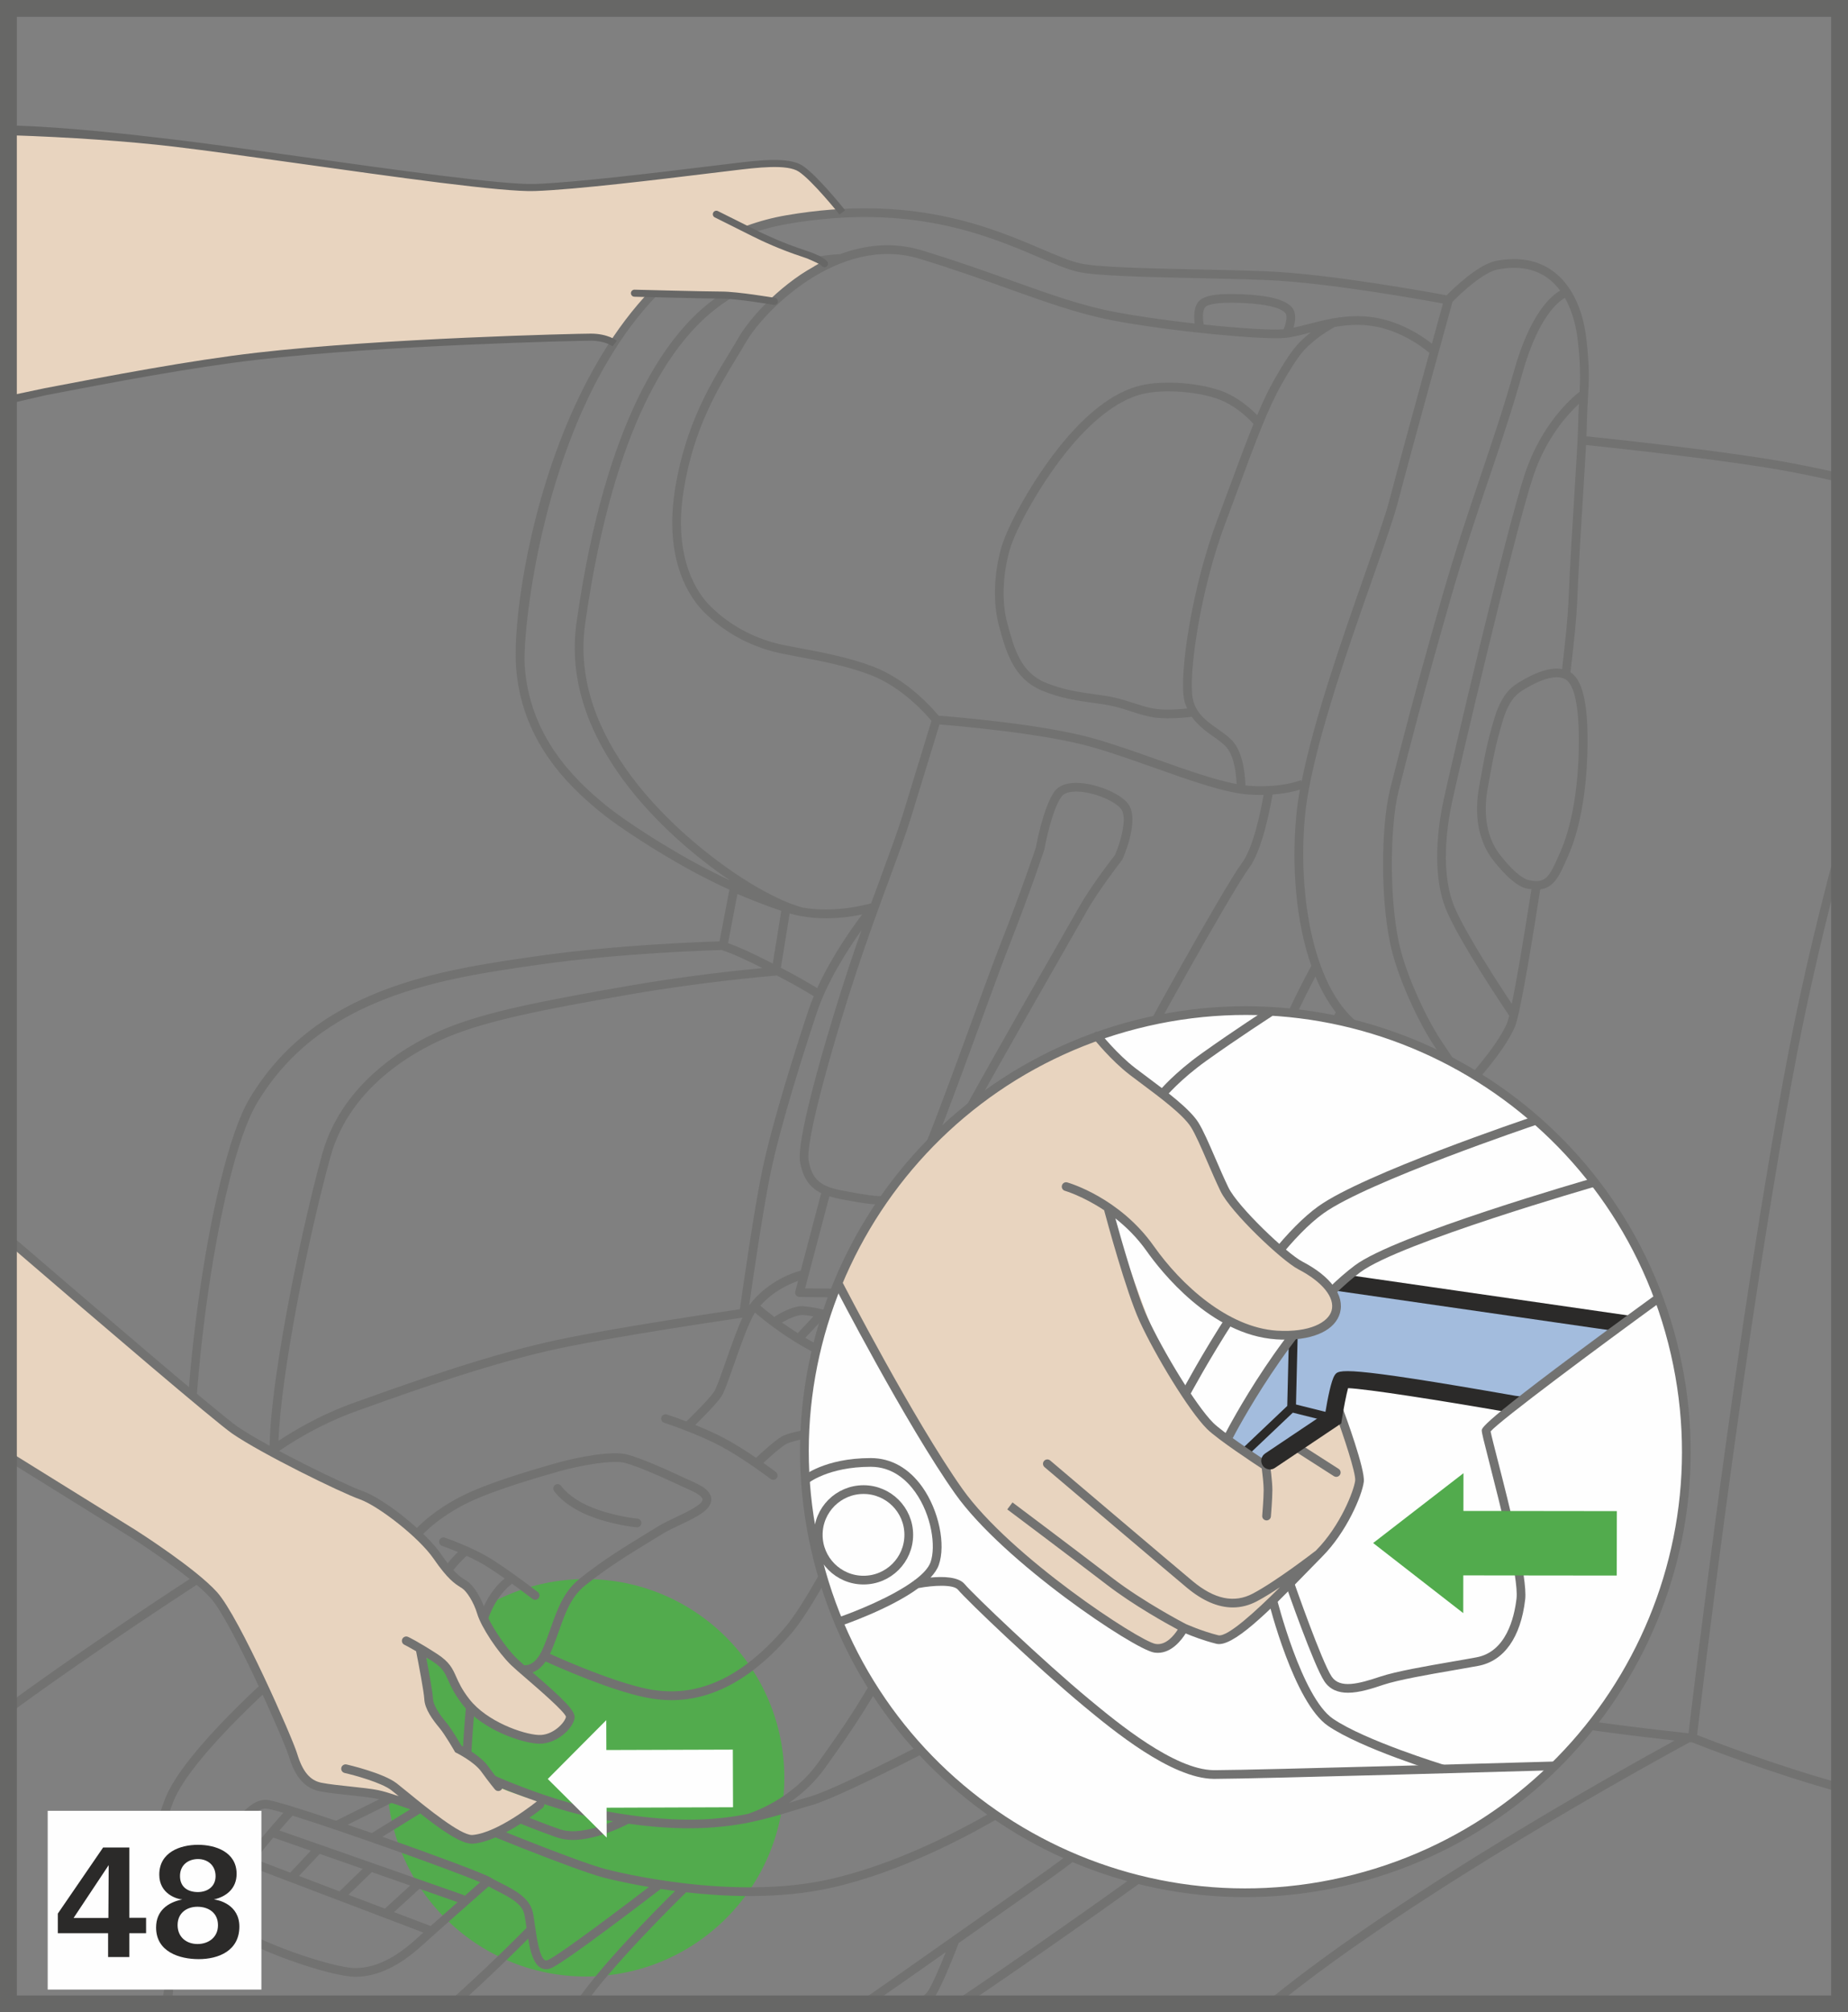 <?xml version="1.0" encoding="UTF-8"?>
<!DOCTYPE svg PUBLIC "-//W3C//DTD SVG 1.1//EN" "http://www.w3.org/Graphics/SVG/1.1/DTD/svg11.dtd">
<!-- Creator: CorelDRAW 2017 -->
<svg xmlns="http://www.w3.org/2000/svg" xml:space="preserve" width="38.75mm" height="42.182mm" version="1.1" style="shape-rendering:geometricPrecision; text-rendering:geometricPrecision; image-rendering:optimizeQuality; fill-rule:evenodd; clip-rule:evenodd"
viewBox="0 0 31817.14 34635.26"
 xmlns:xlink="http://www.w3.org/1999/xlink">
 <rect x="0" y="0" width="31817.14" height="34635.26" fill="#808080" stroke="none"/>
 <defs>
  <style type="text/css">
   <![CDATA[
    .str0 {stroke:#727271;stroke-width:150.01;stroke-miterlimit:10}
    .str1 {stroke:#676766;stroke-width:289.68;stroke-miterlimit:4}
    .fil7 {fill:none;fill-rule:nonzero}
    .fil4 {fill:#FEFEFE;fill-rule:nonzero}
    .fil2 {fill:#727271;fill-rule:nonzero}
    .fil3 {fill:#676766;fill-rule:nonzero}
    .fil6 {fill:#2B2A29;fill-rule:nonzero}
    .fil5 {fill:#A3BCDD;fill-rule:nonzero}
    .fil0 {fill:#52AB4D;fill-rule:nonzero}
    .fil1 {fill:#E8D4BF;fill-rule:nonzero}
   ]]>
  </style>
 </defs>
 <g id="Слой_x0020_1">
  <path class="fil0" d="M6664.24 30598.81c0,-1888.57 1531.16,-3420.3 3419.73,-3420.3 1888.57,0 3419.98,1531.73 3419.98,3420.3 0,1888 -1531.4,3420.06 -3419.98,3420.06 -1888.57,0 -3419.73,-1532.06 -3419.73,-3420.06z"/>
  <path class="fil1" d="M205.35 6834.86c1208.47,-228.84 2884.96,-549.55 4218.81,-703.59 2134.82,-245.91 5474.9,-328.19 5748.9,-328.19 184.5,0 305.85,49.18 365.87,81.94 224.48,-241.89 393.87,-533.87 631.74,-771.33 38.18,-38.26 1146.48,-34.81 1358.48,-34.81 206.5,0 772.23,108.05 772.23,108.05 279.5,-290.83 893.58,-623.04 893.58,-623.04l-1285.49 -625.99 1560.39 -298.63c0,0 -480.83,-571.8 -693.4,-713.11 -246.24,-164.22 -747.68,-43.76 -1212.82,-43.76 -465.8,0 -2607.51,336.89 -3429.01,364.07 -820.92,27.26 -4519,-591.43 -6134.39,-782.9 -879.71,-104.61 -1897.61,-168.32 -2783.39,-196.07l-11.5 4534.92 0 32.43z"/>
  <path class="fil2" d="M31705.88 8152.7c-245.42,-57.97 -521.39,-117 -831.92,-176.2 -1059.03,-201.9 -3101.4,-419.41 -3559.97,-466.95 4.11,-93.52 6.98,-175.22 8.13,-240.41 2.3,-142.54 9.52,-265.05 16.5,-383.77 17.08,-298.05 33.34,-579.6 -30.95,-1089.41 -64.04,-508.09 -267.1,-909.84 -572.95,-1131.45 -262.17,-190 -590.36,-248.46 -978.81,-173.74 -306.76,59.36 -734.87,475.57 -849.57,592.33 -284.09,-53.04 -2020.03,-369.57 -3093.84,-412.76 -382.38,-15.35 -811.07,-24.63 -1230.72,-33.91 -870.43,-18.8 -1693.07,-36.78 -1988.58,-104.28 -175.47,-40.23 -395.93,-134.08 -651.12,-243.04 -892.44,-380.33 -2240.49,-955.25 -4404.54,-583.63 -3778.62,649.97 -4747.26,6357.15 -4653.74,7757.1 84.33,1261.18 865.83,2036.04 1446.34,2509.31 366.7,298.96 1014.37,703.01 1460.71,952.13 356.84,199.52 649.72,335.66 767.3,388.37l-170.62 890.46c-313.98,9.28 -1789.8,61.42 -3117.9,250.84 -1705.23,243.04 -3827.56,545.45 -4969.36,2447.65 -729.12,1213.97 -1307.57,5836.92 -1042.2,7317.08 45.73,255.77 143.11,518.76 278.68,783.48 -141.47,90.81 -1857.04,1197.96 -3331.38,2273.25l0 185.48c1459.48,-1070.28 3202.14,-2197.55 3403.14,-2327.2 287.38,508.33 723.87,1018.72 1289.92,1490.35 -184.58,159.54 -1732.81,1514.32 -2052.87,2328.51 -579.85,1474.67 30.46,2181.45 217.59,2353.8 -84.9,270.55 -152.72,521.72 -196.16,704.49 -8.95,36.78 -17.08,92.95 -25.21,157.57 -15.76,67.08 -41.46,199.28 -50.83,351.51l166.6 0c8.54,-118.48 18.06,-223.5 28.82,-309.55 4.02,-17.08 8.13,-35.64 11.82,-49.51l-5.17 -1.48c6.08,-44.83 12.73,-84.57 19.71,-113.8 113.56,-475.08 390.43,-1417.93 707.61,-1936.11 252.57,-414.48 597.26,-980.78 852.78,-980.78 2.63,0 5.5,0 8.13,0.33 41.38,1.97 147.71,28.98 297.15,73.24 -180.72,201.08 -532.06,601.61 -718.04,879.71 -205.11,307.09 -549.22,821.17 -170.29,1174.31 288.45,269.07 1674.76,767.88 2130.96,767.88l6.4 0c370.47,-3.78 741.85,-179 1135.15,-535.92 237.87,-215.45 972.41,-863.45 1150.01,-1019.87 46.06,25.78 92.7,51.56 145.66,78.25 200.43,101.08 428.11,215.78 468.43,398.55 13.3,60.27 24.55,140.49 36.78,227.36 0.57,3.2 1.15,6.98 1.4,10.43 -101.73,103.62 -711.14,720.25 -1412.43,1336.97l228.43 0c545.45,-486.98 1015.27,-953.28 1212.08,-1151.9 37.36,224.81 93.03,435.67 219.56,503.16 40.32,21.76 105.76,38.51 192.05,-2.87 271.7,-131.21 1609.65,-1154.85 1871.82,-1356.18 79.07,12.48 160.77,23.73 246.49,34.73 -365.87,361.52 -1358.15,1363.49 -1742.17,1973.06l178.59 0c441.82,-651.2 1512.93,-1713.76 1753.92,-1949.91 334.26,38.02 704.98,64.37 1089.66,64.37 483.45,0 988.01,-41.71 1466.54,-154.69 1789.22,-422.37 3560.22,-1595.2 4456.76,-2256.75 139.91,-103.13 290.83,-211.76 447.24,-324.16 660.97,-475.33 1410.29,-1014.04 1879.3,-1540.35 609.98,-683.96 1173.98,-2144.09 1242.05,-2322.84 452.99,-422.28 844.07,-855.9 1014.94,-1222.02 250.27,-536.74 404.14,-935.62 567.78,-1380.82 -162.49,840.87 -422.04,2059.19 -635.27,2496.83l-17.9 36.54c-1527.95,3147.13 -3817.13,5186.95 -5468.5,6343.77 -471.88,330.81 -911.32,640.77 -1321.12,929.88 -689.05,485.92 -1293.78,912.31 -1830.19,1280.15l264.39 0c400.03,-275.97 837.5,-583.46 1314.88,-919.86 -86.87,216.11 -217.5,528.04 -301.5,663.93 -34.81,55.83 -146.65,148.86 -295.59,255.93l247.8 0c83.5,-68.56 145.74,-129.48 175.22,-176.86 134.41,-216.93 363.25,-812.46 396.58,-899.99 39.08,-27.18 75.29,-52.96 114.95,-80.79 409.64,-289.1 848.75,-598.73 1320.55,-929.22 1550.29,-1086.54 3656.69,-2944.98 5184.65,-5756.45 -241.89,1073.48 -799.74,3396.25 -1182.36,3797.43 -282.53,296.9 -3217.33,2434.59 -5617.44,4045.89l278.43 0c2373.59,-1600.7 5160.02,-3640.11 5447.64,-3942.43 66.34,-70.12 137.29,-190.33 209.95,-347.32l1268.74 -831.02c376.88,81.12 1523.36,323.84 1752.44,331.06l11.91 0c158.72,0 291.4,-95 358.9,-241.32 50.91,7.55 640.44,93.6 946.87,156.42 600.46,123.41 1696.85,252.89 2231.79,312.26 -1023.32,560.8 -4690.11,2611.62 -6911.8,4406.34l-193.04 156.01 238.2 0 48.94 -39.58c2387.71,-1928.23 6455.68,-4156.9 7078.72,-4494.36 17.65,2.05 32.19,3.45 40.56,4.35 122.1,48.77 1342.22,529.27 2571.06,864.35l0 -155.1c-1145.82,-315.21 -2274.65,-753.18 -2486.81,-837.01 46.64,-396.83 838.57,-7119.78 1714.5,-11693.87 217.01,-1133.01 487.72,-2272.43 772.31,-3346.24l0 -575.66c-337.63,1229.65 -665.16,2565.97 -919.45,3893.82 -864.35,4513.49 -1647.26,11118.04 -1714.18,11686.89 -2.05,1.23 -5.83,3.2 -8.13,4.35 -370.47,-39.66 -1738.81,-190.82 -2432.54,-333.36 -291.16,-60.27 -831.59,-139.91 -940.8,-155.6 5.75,-83.09 -7.88,-168.24 -54.19,-243.29 -51.89,-83.67 -129.81,-142.54 -213.48,-161.01 -102.8,-22.91 -1384.26,-281.55 -1779.7,-361.52l-54.77 -428.44c-4.27,-34.98 -32.43,-61.99 -67.41,-65.44l-122.01 -10.67c30.13,-61.17 54.52,-121.44 68.07,-178.42 98.2,-410.21 294.03,-2681.41 302.16,-2777.56l-6.65 -0.57c264.14,-1023.97 506.03,-2432.29 519.66,-2512.51 12.4,-33.09 22.83,-62.32 35.55,-96.23 341.82,-907.21 937.68,-3504.55 1000.24,-3778.87 92.7,-100.5 597.01,-656.62 766.73,-1061.91 95.57,-227.93 330.24,-1696.19 433.04,-2357.49 238.94,-32.43 332.54,-239.84 455.62,-521.14l26.36 -59.94c284.42,-643.89 331.06,-1494.37 333.44,-1944.49 3.12,-696.94 -90.98,-1082.19 -294.6,-1212.25 66.59,-561.37 105.43,-964.28 114.71,-1194.27 24.06,-605.06 65.44,-1270.71 102.22,-1858.19 20.28,-323.84 38.26,-620.16 50.99,-859.1 475.33,49.51 2492.81,265.05 3539.03,464.65 323.18,61.5 608.5,123.08 860.08,183.18l0 -154.45zm-5392.96 6993.49c-116.68,-27.83 -305.28,-196.4 -492.4,-440.02 -214.96,-279.83 -289.1,-678.71 -208.88,-1124.14l23.24 -128.34c70.61,-395.43 109.45,-613.27 232.86,-1030.95 101.4,-345.84 226.78,-463.99 336.56,-533.79 240.41,-152.39 447.24,-232.94 597.58,-232.94 58.21,0 108.96,11.91 150.09,35.96 107.73,61.66 235.16,300.93 231.38,1090.56 -4.02,756.3 -117.58,1425.73 -320.39,1884.55l-26.6 60.19c-161.34,369.65 -230.56,489.86 -523.44,418.92zm690.53 -4775.34c-8.62,217.5 -46.64,613.76 -109.2,1145.58 -195.5,-35.31 -453.89,45.73 -770.42,245.91 -125.46,79.97 -284.18,222.43 -400.36,618.11 -125.38,425.24 -164.79,645.95 -236.31,1046.88l-23.24 128.34c-87.77,487.15 -3.45,928.32 237.54,1242.05 101.08,131.21 359.47,442.56 576.15,494.46 33.34,7.8 59.94,7.8 89.17,11.82 -137.86,887.51 -257.49,1583.62 -338.04,1974.62 -223.25,-336.56 -778.55,-1189.34 -976.43,-1642.08 -260.69,-595.86 -143.03,-1410.62 -49.76,-1843.41 106.25,-495.28 1073.48,-4633.37 1395.51,-5596.17 219.56,-657.52 590.03,-1063.96 786.43,-1245.58 -5.17,98.2 -10.43,199.61 -12.15,315.46 -3.78,240.99 -33.01,705.06 -66.34,1242.38 -36.46,587.98 -78.17,1254.45 -102.55,1861.64zm192.63 -3628.86c-140.73,110.03 -656.95,558.42 -940.22,1407.42 -323.84,967.48 -1293.29,5115.68 -1399.86,5612.19 -97.38,450.36 -218.74,1300.84 58.79,1934.88 237.46,543.97 949.5,1607.6 1068.8,1784.62 -14.45,59.69 -27.18,103.7 -36.78,127.19 -141.06,335.66 -542.24,799.41 -691.68,965.43 -97.96,-145.99 -287.38,-429.02 -438.87,-656.7 -267.59,-403.48 -565.73,-1064.21 -693.4,-1536.9 -212.09,-783.81 -197.31,-2152.22 -43.76,-2762.21 207.41,-822.07 416.78,-1635.11 882.91,-3267.34 229.08,-801.79 456.44,-1475.57 677.23,-2127.02 205.6,-608.59 399.95,-1183.51 569.75,-1790.7 275.72,-987.11 626.81,-1246.4 733.97,-1304.87 137.04,240.66 193.53,510.63 215.78,686.75 53.04,419.74 49.84,680.68 37.36,927.25zm-4394.11 21874.81c315.13,-1145 572.05,-2365.38 590.93,-2454.3l-0.33 0c21.76,-44.34 45.24,-86.3 66.67,-130.96l17.65 -36.78c26.36,-53.86 53.29,-121.36 80.47,-194.93 -67.41,728.22 -173.74,1799.98 -236.06,2059.19 -57.07,239.84 -325.56,554.97 -519.34,757.78zm-11040.94 3794.23c-0.33,0.33 -1.15,1.15 -1.48,1.48 -703.83,-84 -1231.62,-215.53 -1339.68,-243.94 -490.1,-128.25 -2555.95,-952.95 -3157.56,-1260.28 -771.65,-394.78 -1397.89,-1086.21 -1538.71,-1293.29 -87.2,-129.24 -227.69,-411.36 -322.11,-606.29 233.19,163.64 597.58,401.18 1048.61,666.47l-2.63 1.15c13.06,29.31 317.51,713.44 687.66,921.17 370.47,208.8 2024.13,886.03 2469.9,1033.17 80.3,26.36 166.84,37.69 256.42,37.69 392.72,0 833.89,-213.81 959.93,-278.92 392.48,54.68 736.27,78.17 1039.57,78.17 411.28,0 750.47,-41.96 1044.5,-101.08l0.33 0.9c1.97,-0.57 7.23,-2.05 14.7,-4.35 284.75,-58.54 527.55,-133.02 752.03,-202.48 103.95,-32.19 204.78,-63.14 304.95,-91.55 564.25,-158.47 2924.12,-1386.32 4631.65,-2350.84 -98.78,291.98 -235.73,759.17 -160.69,916.16 20.53,44.34 52.71,62.57 76.11,70.37 5.83,2.3 12.48,3.53 20.61,3.2 317.76,0 2298.7,-1531.4 2405.94,-1766.89 181.54,-396.25 302.08,-924.62 307.33,-947.2l-2.63 -0.57c284.18,-220.13 590.85,-468.67 885.21,-728.22 -205.68,497.33 -646.85,1485.09 -1100.17,1993.43 -458.25,513.83 -1200.01,1047.37 -1854.99,1518.1 -156.99,113.23 -308.48,221.86 -448.64,325.56 -887.26,654.65 -2639.13,1815 -4402.24,2231.29 -866.08,204.45 -1819.36,169.47 -2571.96,79.65l-1.97 -2.05zm-2588.14 501.44c-55.34,-252.32 -328.19,-389.93 -547.17,-499.96 -66.92,-33.58 -130.88,-65.77 -184.25,-99.1 -106.58,-66.02 -971.18,-388.37 -1856.96,-699.81l787.25 -486c759.26,355.36 2554.55,1066.75 3010.17,1186.14 77.92,20.28 371.38,93.85 790.46,165.37 -411.86,314.56 -1504.8,1143.6 -1733.31,1253.96 -35.31,16.83 -49.84,8.7 -56.16,5.5 -95.33,-50.66 -142.87,-386.73 -170.95,-586.83 -12.97,-91.88 -24.88,-175.88 -39.08,-239.26zm-4467.1 -1284.67l644.71 226.21 -353.64 376.88 -596.11 -226.54c92.13,-122.26 200.18,-253.47 305.03,-376.55zm2356.1 825.52l-434.85 397.4 -627.06 -238.36 402 -390.18 659.9 231.13zm-1216.93 100.25l-696.61 -265.37 356.84 -380 738.4 258.39 -398.64 386.98zm-1534.85 -423.51l2978.81 1132.85c-50.09,44.91 -93.52,83.75 -127.1,113.88 -364.97,331.39 -703.91,493.88 -1035.88,497l-5.5 0c-411.86,0 -1769.52,-486 -2028.16,-727.56 -263.32,-245.34 -49.26,-619.34 192.87,-981.11 7.31,-11 17.08,-23.73 24.96,-35.06zm3104.84 1020.2l-630.92 -239.84 438.62 -400.61 656.05 229.74c-154.94,136.96 -322.36,285 -463.75,410.71zm-1041.05 -1097.21l-6.65 -6.65 -3.2 3.2 -1553.41 -544.3c94.1,-108.05 173.74,-196.73 226.78,-254.95 892.76,277.53 2770.33,949.83 3229.73,1146.23 -65.52,57.64 -163.97,144.51 -276.05,243.62l6.32 -18.31 -1623.53 -568.85zm-388.45 -647.1l971.26 -482.3 -11.58 -23.73c81.37,49.84 163.64,98.2 248.79,141.88 5.25,2.63 12.15,5.83 17.41,8.46l-803.51 495.85 4.35 6.98c-144.26,-50.41 -287.05,-99.93 -426.72,-147.14zm798.91 -4253.95c-380,-220.13 -1755.07,-1056.41 -1955.25,-1762.62 -26.6,-93.85 -37.93,-233.76 -38.18,-404.3 89.5,-64.37 642.17,-447.82 1360.78,-702.77l184.58 -65.77c801.71,-286.15 2144.01,-764.92 3299.19,-1009.44 1008.29,-213.48 2883.56,-489.53 3147.46,-528.37 -94.42,204.86 -193.2,486.66 -283.6,744.48 -81.94,234.34 -166.84,476.47 -209.13,536.41 -106.33,152.39 -467.77,501.11 -471.55,504.64l3.2 3.12c-188.6,-72.09 -329.09,-117.83 -340.67,-121.6 -38.84,-11.91 -81.37,9.28 -94.18,48.36 -12.73,39.66 8.7,81.7 48.12,94.67 5.83,1.81 582.8,189.18 1000.16,416.86 390.18,212.58 827.57,546.27 832.25,549.47 13.63,10.43 29.56,15.35 45.49,15.35 22.58,0 44.83,-10.1 59.61,-29.56 24.96,-32.68 18.88,-79.65 -14.2,-104.85 -7.8,-5.75 -92.37,-69.79 -214.88,-156.99 101.08,-94.67 296,-270.55 393.05,-325.56 70.37,-39.66 286.8,-85.15 496.18,-128.58 238.11,-49.84 507.51,-106.08 707.03,-178.42 477.71,-172.67 775.76,-281.55 1022.49,-426.72 -230.81,369.65 -424.91,705.06 -562.77,951.8 -134.99,241.32 -291.07,536.5 -455.95,847.6 -428.36,808.68 -913.54,1724.93 -1230.48,2094.83 -756.3,883.4 -1533.45,1227.85 -2373.42,1053.45 -568.35,-117.58 -1390.42,-475 -1671.64,-601.94 8.38,-17.9 17.41,-33.83 25.78,-53.53 48.94,-115.28 89.74,-230.31 129.48,-342.15 111.5,-314.56 207.98,-586.5 448.97,-779.7 385.83,-309.96 743.57,-528.37 1196.56,-805.32l147.71 -90.32c76.2,-46.64 177.27,-94.42 283.85,-144.84 280.97,-132.69 546.6,-258.07 546.02,-441.74 -0.57,-140.82 -155.84,-229.41 -272.85,-283.6 -539.37,-249.94 -884.06,-407.26 -1167.33,-488.05 -262.42,-74.47 -876.75,46.06 -1226.12,145.41 -504.56,142.79 -1224.65,358.32 -1650.21,578.45 -444.29,229.99 -810.16,537.89 -978.73,823.79 -61.99,106 -138.76,331.64 -166.84,568.03zm13959.32 -21857.73c25.21,-39.08 144.84,-101.4 643.57,-79.65 409.06,18.8 658.43,77.35 742.42,174.07 42.29,48.94 11,181.05 -29.23,277.77 -3.53,0.25 -7.55,1.48 -10.76,1.72 -218.98,15.93 -760.32,-18.8 -1365.71,-83.09 -14.2,-83.18 -25.78,-220.46 19.71,-290.83zm1356.43 523.69c136.71,-9.52 291.73,-50.09 455.62,-92.95 3.2,-0.9 6.73,-1.81 9.85,-2.63 -12.97,10.43 -26.6,20.86 -39.08,31.53 -181.3,152.97 -289.68,257.25 -586.25,777.73 -101.08,176.7 -196.65,380.65 -295.18,613.51 -97.05,-99.35 -270.22,-255.44 -497.33,-365.79 -345.02,-168.57 -988.01,-240.41 -1432.63,-161.1 -457.43,82.03 -933,416.54 -1413,994.99 -496.51,598.16 -950.08,1419.65 -1062.48,1811.56 -130.88,457.34 -145.66,961.08 -39.99,1347.81l7.88 28.9c112.65,412.51 240.66,880.28 732.24,1084.82 324.98,134.99 621.31,175.55 882.83,211.43 119.63,16.26 232.94,31.86 332.29,55.01 132.03,30.71 237.21,64.62 338.86,97.96 134.16,43.44 260.69,84.57 413.09,102.55 62.57,7.47 131.21,10.43 199.61,10.43 175.47,0 346.99,-18.56 411.86,-26.36 100.83,141.06 235.82,244.44 364.97,335.08 90.4,63.72 175.79,123.74 233.43,190.08 147.47,170.54 170.37,524.51 174.15,632.56 -369.32,-69.22 -848.43,-238.11 -1352.49,-416.78 -364.97,-129.48 -742.09,-262.99 -1093.11,-363.58 -876.51,-251.42 -2433.77,-377.7 -2686.34,-396.83 -99.35,-121.36 -529.52,-614.91 -1115.44,-840.3 -423.84,-162.49 -889.56,-249.69 -1264.14,-319.73 -197.55,-36.78 -368.42,-68.97 -484.85,-103.46 -414.48,-123.08 -760.65,-324.66 -1059.03,-616.39 -206.5,-202.15 -664.75,-804.99 -459.4,-2032.51 175.88,-1050.33 596.68,-1739.71 904.01,-2243.12 59.69,-98.2 115.28,-188.93 163.72,-274.08 291.65,-512.11 1592.24,-1860.16 2987.51,-1434.68 588.88,179 1093.76,359.8 1539.28,519.09 654.57,234.01 1220.29,436.24 1804.25,545.69 990.97,185.98 2516.29,328.19 2925.27,299.53zm1718.86 -166.27c450.12,124.56 766.15,401.18 790.46,423.19 -227.36,826.42 -543.97,1983.57 -685.03,2524.09 -71.27,274.65 -242.14,760.08 -439.69,1322.27 -375.97,1070.94 -864.93,2468.5 -1075.21,3532.71l-11.33 -26.6c-2.87,1.4 -323.26,135.23 -877.9,99.35 -24.63,-1.48 -52.47,-5.83 -78.82,-8.7 -0.57,-65.19 -11,-522.29 -211.43,-753.67 -69.55,-80.3 -162.25,-145.41 -260.45,-214.63 -190.82,-133.84 -388.37,-272.6 -435.91,-537.32 -73.57,-410.46 129.73,-1852.45 561.95,-3003.52 81.94,-218.65 157.57,-422.61 227.93,-612.94 294.93,-795.96 507.76,-1370.96 746.78,-1790.04 297.48,-521.72 393.63,-602.84 552.92,-737.5 125.46,-106.91 288.28,-203.05 355.45,-240.99 256.1,-44.67 539.62,-58.79 840.3,24.3zm-1241.48 10971.72c-43.19,78.5 -541.34,989.24 -806.71,1796.45 -219.23,668.03 -363.49,1695.7 -386.4,1863.69 -59.12,13.96 -117,28.08 -173.25,41.14 -784.38,185.4 -1685.77,434.76 -2960,997.04 -665.08,293.37 -1405.45,1187.86 -2015.18,2074.22 11.33,-161.92 0,-332.21 -39.66,-472.7l1004.27 -1397.07c63.39,14.78 121.03,24.06 169.72,27.59 14.53,1.15 28.98,1.72 43.76,1.72 344.12,0 674.03,-296.33 980.78,-881.19 135.56,-257.82 614.33,-1189.59 955.33,-1908.85 346.99,-733.15 1893.5,-3480 2148.94,-3817.13 232.04,-306.18 368.75,-1026.27 409.88,-1273.66 225.96,-16.5 385.5,-55.59 471.88,-82.85 -28.16,156.42 -49.59,304.79 -62.32,442.07 -81.37,860.25 -11,1823.13 258.97,2589.53zm1145.9 3072.74l-2.87 0.57c-9.85,2.63 -656.95,170.29 -1376.46,350.77 17.9,-186.8 74.39,-683.88 207.08,-1179.81 150.01,-559.9 445.77,-1128.17 550.62,-1320.79 89.5,97.05 186.55,183.35 292.88,253.71 243.29,161.1 486,304.13 711.71,429.02l-382.95 1466.54zm-1317.1 -866.98c-149.19,555.87 -204.78,1119.88 -216.36,1256.83 -218.98,54.44 -439.44,108.96 -648.57,159.62 38.26,-269.64 177.03,-1184.08 371.62,-1778.79 214.96,-654.07 586.91,-1379.34 735.2,-1658.59 95.82,230.56 212,437.97 350.19,614.91 -66.92,118.24 -418.01,756.87 -592.08,1406.02zm-9899.14 5944.72c-171.44,-93.6 -364.07,-178.42 -536.99,-248.21 103.13,-101.16 350.77,-348.22 442.89,-479.68 51.56,-73.65 120.21,-265.62 227.93,-573.28 110.68,-316.86 247.39,-705.31 356.6,-881.1 156.09,133.18 551.77,452.42 1035.55,697.18 586.5,297.48 1537.81,511.78 1841.94,575.58 -254.95,198.7 -527.79,303.23 -1186.47,541.01 -189.42,68.72 -453.32,123.74 -686.18,172.43 -250.84,52.39 -448.97,94.1 -539.7,145.09 -131.46,75.05 -382.87,309.63 -445.19,368.75 -151.49,-103.46 -333.11,-221.28 -510.39,-317.76zm1554.89 -7341.47c176.45,-532.39 528.12,-1081.53 771.65,-1424.5 -73.82,208.8 -148.29,422.86 -222.1,645.95 -259.54,782.9 -915.92,2911.07 -836.27,3350.18 52.14,285.57 175.22,439.12 362.92,531.82l-351.67 1334.18c-422.86,115.85 -738.56,388.13 -888.08,598.73 60.27,-421.79 245.09,-1696.52 374.25,-2307.16 177.85,-838.57 570.9,-2069.62 789.31,-2729.2zm2113.14 -4963.04c305.85,24.39 1800.8,152.06 2628.62,389.36 346.74,99.35 721.81,232.28 1084.24,360.87 625.91,221.94 1216.85,431.31 1622.95,456.85 68.31,4.35 133.51,6.08 195.17,6.08 17.41,0 32.76,-1.15 49.26,-1.48 -45.73,262.42 -174.97,911.81 -375.65,1176.61 -280.4,369.9 -1847.52,3172.09 -2164.95,3843.16 -340.34,717.54 -817.39,1646.44 -953.28,1903.68 -289.35,552.1 -588.88,816.24 -880.53,800.06 -370.23,-26.93 -1172.26,-381.8 -1253.38,-776.91 -55.59,-271.94 296.33,-901.96 553.25,-1361.68l112.98 -203.87c424.09,-771.08 1367.19,-2418.09 1769.52,-3121.43l149.77 -261.84c217.83,-382.38 597.58,-864.6 610.89,-885.21 31.28,-70.37 301.83,-696.03 96.48,-961.65 -144.02,-186.22 -573.86,-357.42 -892.76,-357.42 -4.93,0 -9.28,0 -13.88,0 -166.6,2.87 -290.25,53.29 -358.07,146.81 -197.8,274.9 -317.68,943.75 -320.06,961.41 -2.3,7.55 -245.34,736.35 -595.53,1626.73 -119.3,303.55 -292.22,776.25 -492.73,1324 -380,1039.66 -853.02,2333.52 -1094.91,2819.27 -158.96,319.24 -555.22,247.72 -1015.52,163.72l-104.85 -18.88c-407.26,-72.09 -549.47,-193.45 -609.41,-520.48 -62.32,-342.97 448.39,-2122.34 831.02,-3276.04 189.42,-571.23 384.35,-1100.17 556.12,-1566.79 155.51,-422.61 289.92,-787.34 372.53,-1055.83l492.73 -1609.08zm-163.4 11260.58c-1.15,1.72 -2.3,3.45 -3.45,5.5 -3.2,5.75 -6.4,8.7 -9.61,13.63l2.3 -11.91c-4.35,-0.9 -155.51,-30.71 -377.12,-83.18 10.18,-107.73 -1.15,-272.52 -119.06,-431.23 -141.88,-191.23 -375.4,-333.69 -831.92,-506.94 -476.15,-181.3 -567.7,-202.73 -822.56,-231.46 -184.83,-22.58 -429.59,123.74 -518.84,182.2 -107.4,-81.37 -188.27,-148.29 -240.66,-192.87 136.96,-157.89 360.29,-327.04 649.15,-426.14l-47.87 181.38c-5.75,22.25 -1.15,46.06 12.81,64.54 13.88,18.31 35.64,29.31 58.79,29.56l1030.62 12.81 0.82 0c32.43,0 61.42,-20.86 71.27,-52.47l98.2 -311.93c267.1,-27.26 329.09,-2.05 364.97,85.97l-198.13 298.63c-18.56,28.16 -16.26,65.52 6.08,90.4l706.46 809.59c14.2,16.26 34.81,25.78 56.49,25.78l3.53 0c22.83,-1.4 44.01,-12.73 57.31,-31.53l116.43 -161.67c33.01,239.26 -5.5,519.66 -66.02,641.35zm-2548.72 -966.91c106,-61.42 268.25,-137.86 370.47,-129.73 65.77,7.47 118.73,14.12 171.77,23.73l-270.22 288.45c-98.53,-62.24 -189.51,-123.33 -272.02,-182.44zm709.99 -65.44c102.22,30.38 233.43,77.02 446.59,158.14 228.26,86.62 396.58,165.37 523.19,245.34l-252.65 355.69c-280.4,-86.05 -565.07,-188.03 -789.31,-301.5 -81.37,-41.14 -159.62,-85.23 -235.49,-129.48l307.66 -328.19zm1091.96 490.68c47.79,39.66 87.53,80.79 119.63,124.23 82.6,111.26 95.57,225.06 91.55,305.61 -132.69,-32.76 -280.65,-71.52 -434.19,-116.18l223.01 -313.65zm-758.93 -2542.98l104.03 18.56c200.75,36.78 402.91,71.27 587.16,70.37l-456.85 1450.94 -878.81 -11 417.44 -1583.54c69.79,21.68 144.26,39.9 227.03,54.68zm1474.42 12.23c17.41,84.57 59.12,165.04 116.18,241.23l-676.98 1022.25c-86.87,-109.2 -223.91,-120.78 -406.11,-104.85l345.02 -1095.49c181.3,-29.56 334.26,-112.16 428.11,-301.01 245.59,-493.31 720.34,-1791.52 1101.81,-2834.63 200.18,-546.84 372.53,-1018.96 491.34,-1320.79 351.59,-894.16 596.11,-1626.73 601.03,-1644.71 1.15,-6.65 118.73,-663.35 296.58,-910.42 48.94,-67.49 156.74,-83.42 238.69,-84.57l12.48 0c293.13,0 667.38,162.49 772.8,299.2 114.13,147.14 -9.61,574.1 -104.85,792.84 -15.68,19.95 -390.51,495.61 -613.51,887.76l-149.77 261.93c-402.66,703.59 -1346.33,2351.75 -1770.67,3123.65l-112.73 202.81c-298.3,533.54 -636.09,1138.92 -569.42,1464.81zm-85.47 2428.44l-607.11 -694.88 910.99 -1375.56c221.86,215.53 564.49,380.33 847.28,468.67l-1151.16 1601.77zm4491.16 -11047.26c10.43,58.79 32.19,107.15 53.04,156.09 -121.11,12.15 -345.02,29.56 -514.74,9.52 -137.86,-16.18 -252.32,-53.29 -384.68,-96.4 -99.6,-32.43 -212.91,-69.22 -351.01,-101.4 -106.08,-24.63 -222.76,-40.56 -345.59,-57.39 -252.57,-34.73 -538.79,-73.82 -846.13,-201.58 -423.76,-176.12 -536.17,-587.73 -644.8,-985.38l-8.05 -29.31c-99.1,-361.19 -84,-834.8 39.66,-1266.69 108.05,-377.37 549.22,-1173.66 1033.5,-1757.04 450.69,-542.57 908.36,-868.71 1324.08,-943.18 411.61,-73.82 1024.79,-6.08 1340.5,148.04 247.97,120.54 430.41,305.61 499.71,382.62 -121.68,299.2 -250.02,645.37 -398.88,1047.13 -70.12,190 -145.41,393.63 -227.69,612.36 -420.56,1120.7 -655.22,2602.59 -568.93,3082.59zm-7672.78 -6224.55c-47.46,83.75 -102.55,173.25 -161.34,269.97 -313.65,513.83 -743.24,1217.42 -924.05,2296.73 -216.93,1297.07 279.25,1945.64 502.59,2164.29 316.03,309.06 682.73,522.87 1121.27,652.93 123.74,36.78 298.05,69.55 499.96,107.15 368.42,68.97 826.67,154.69 1237.7,312.59 536.74,206.17 947.2,668.2 1047.7,788.73l-498.15 1627.88c-81.45,264.47 -215.29,627.72 -369.9,1048.28 -54.52,148.04 -111.83,304.46 -170.37,464.32 -91.55,26.69 -631.99,170.87 -1179.49,73.57l0.33 -0.57c-4.93,-0.9 -506.61,-110.11 -1351.01,-718.37 -816.81,-588.88 -2685.43,-2174.15 -2392.55,-4175.7l8.05 -56.24c484.36,-3357.74 1477.87,-4759.66 2226.37,-5344.51 601.03,-469.5 1276.21,-663.85 1709,-744.39 -647.1,367.6 -1130.88,925.77 -1306.1,1233.35zm882.34 9907.85c64.54,18.8 129.16,33.25 193.78,45.16l0 0c146.56,26.36 291.65,38.51 428.93,38.51 250.84,0 471.63,-34.49 625.09,-66.34 -188.52,249.45 -531.82,737.25 -773.38,1267.26 -86.87,-52.14 -351.01,-208.8 -616.96,-345.51l-8.95 -4.68 151.49 -934.39zm-220.46 1067.65l9.52 4.93c280.4,143.94 561.95,312.83 625.42,351.1 -33.01,79.65 -64.04,159.62 -90.65,239.51 -219.31,662.45 -614.09,1899.58 -793.66,2745.46 -140.24,663.02 -345.27,2102.3 -387.88,2403.31 -340.09,50.09 -2148.12,318.01 -3133.58,526.56 -1164.95,246.82 -2513.09,727.64 -3318.57,1014.94l-184.25 65.52c-612.04,216.93 -1098.36,519.01 -1307.25,659.25 45.49,-1172.26 507.18,-3481.15 895.06,-4890.04 348.47,-1264.63 1559.57,-1875.52 2064.12,-2079.8 655.8,-264.72 1560.14,-449.21 3104.6,-716.89 1199.19,-207.65 2316.36,-306.76 2517.11,-323.84zm-6294.59 9870.49c154.69,-262.42 497.9,-549.22 918.22,-767.06 461.12,-238.69 1335,-485.75 1622.38,-567.12 407.01,-115.61 945.72,-201.66 1143.85,-145.74 267.1,76.2 610.89,232.37 1145.33,480.25 137.04,63.47 185.98,118.24 185.98,148.04 0.25,88.35 -276.62,218.98 -459.97,305.61 -110.68,52.14 -215.21,101.65 -298.38,152.64l-147.38 90.07c-457.67,279.83 -818.87,500.53 -1212.25,816.24 -274.32,219.89 -382.38,524.59 -496.51,846.7 -38.84,109.2 -78.5,221.04 -126.28,333.69 -157.57,374.58 -337.14,320.63 -471.88,280.4 -91.8,-27.51 -422.86,-190 -593.23,-275.72 6.73,-44.91 13.63,-89.25 20.86,-133.02 103.7,-620.99 393.13,-884.64 505.21,-966 195.83,141.06 348.47,258.97 351.1,261.02 13.55,10.43 29.48,15.35 45.73,15.35 22.33,0 44.58,-9.85 59.36,-28.98 25.21,-32.76 19.13,-79.97 -13.63,-105.43 -4.02,-3.2 -423.19,-326.22 -772.48,-550.7 -336.64,-216.36 -807.29,-377.7 -827.32,-384.6 -39.08,-14.2 -81.62,7.47 -95.25,46.64 -13.38,39.33 7.8,81.94 46.88,95.25 2.3,0.9 118.24,40.56 273.42,105.43 -125.95,121.68 -455.04,472.78 -574.35,944 -15.11,59.45 -29.81,136.14 -44.34,224.81 -116.43,-78.25 -289.1,-219.89 -322.69,-361.19 -69.79,-292.31 52.47,-716.07 137.61,-860.58zm374.82 1033.74c132.69,-525.16 570.32,-908.04 578.12,-915.26 124.31,57.07 257.25,124.23 371.62,197.8 92.7,59.36 190.08,126.04 283.6,191.72 -152.06,123.16 -422.86,419.16 -525.41,1032.35 -123.41,744.15 -183.35,1693.4 -201.66,2023.56l-734.87 -401.43c18.88,-278.92 118.81,-1697.67 228.59,-2128.74zm649.97 2656.53c0.57,-10.76 45.49,-983.74 162.49,-1835.61 161.34,80.55 470.97,232.61 576.48,263.9 44.83,13.63 110.93,33.01 186.22,33.01 111.83,0 244.44,-44.34 362.92,-214.96 272.02,123.41 1115.52,493.31 1715.41,617.87 152.89,31.61 303.55,47.54 451.84,47.54 726.49,0 1406.27,-379.75 2066.17,-1150.83 327.61,-382.38 817.14,-1306.67 1248.95,-2121.76 164.3,-310.21 320.14,-604.24 454.55,-844.65 412.76,-738.07 1847.44,-3185.72 2980.86,-3685.92 1263.48,-557.6 2157.07,-804.42 2934.55,-988.34 915.34,-216.11 2303.63,-574.68 2491.08,-623.37l891.86 288.28c-747.35,227.93 -3224.8,1000.16 -4023.14,1450.03l-83.09 46.64c-909.84,511.78 -1850.97,1040.97 -2563.75,2077.09 -744.72,1081.86 -2040.15,3492.48 -2551.11,4490.01 -509.15,994.17 -910.91,1559.57 -1233.6,2013.71l-82.85 116.76c-449.3,636.09 -1138.35,866.41 -1218.08,891.04 -579.6,118.15 -1321.7,161.59 -2477.45,-52.71 -740.95,-137.37 -1547.08,-441.17 -2298.46,-791.36 3.78,-8.46 7.55,-16.83 8.13,-26.36zm2263.15 965.43c65.11,12.15 124.56,20.53 187.37,30.95 -243.29,103.13 -630.59,231.13 -903.68,141.64 -472.2,-156.09 -2110.76,-834.22 -2443.63,-1021.59 -214.88,-120.78 -413.58,-444.94 -526.89,-656.95 1047.46,597.83 2454.63,1277.36 3686.83,1505.95zm9834.52 -3553.32c142.79,-98.12 469.82,-326.38 864.6,-625.67 -50.41,189.18 -140.16,495.36 -253.14,741.85 -106.33,232.86 -1939.89,1604.72 -2235.89,1679.2 -29.23,-101.16 70.94,-519.42 228.51,-952.46 606.29,-345.27 1112.65,-648.25 1395.92,-842.92zm3729.36 -4643.47c-203.05,557.02 -363.25,996.96 -659,1631.08 -364.64,782.08 -1868.87,2005.25 -3155.5,2888.73 -1079.89,741.27 -5395.26,3065.19 -6181.11,3285.89 -101.65,28.41 -203.63,59.94 -308.73,92.7 -14.2,4.35 -28.98,8.95 -43.44,13.3 211.43,-145.09 438.79,-344.94 628.79,-614.09l83.18 -117c325.31,-457.92 730.19,-1028.24 1244.68,-2031.93 509.48,-994.99 1800.47,-3397.4 2541.17,-4473.51 692.83,-1007.14 1618.35,-1527.71 2513.99,-2031.36l83.09 -46.64c829.29,-466.95 3612.36,-1321.78 4122.99,-1477.05 -204.45,822.4 -450.94,1753.09 -625.09,2215.04 -93.19,247.39 -172.02,464.32 -245.01,664.83zm917.31 -3070.11l-981.03 -316.61 373.35 -1428.93c428.69,229.16 776.01,381.23 918.55,441.5 -40.89,175.79 -160.77,692.83 -310.86,1304.04zm935.05 -15410.83c344.69,-66.92 634.62,-17.08 861.73,147.79 84.9,61.33 154.69,136.14 214.63,216.36 -154.69,88.35 -518.19,393.63 -797.11,1390.34 -167.99,603.33 -362.1,1176.28 -567.2,1782.9 -220.71,653.17 -449.21,1328.35 -678.95,2133.58 -466.87,1634.53 -676.65,2449.13 -883.98,3272.26 -161.67,640.44 -177.27,2019.54 44.01,2837.83 131.21,486.08 437.97,1165.61 713.69,1580.67 115.03,173.25 251.74,378.27 354.54,531.82 -328.19,-146.81 -947.78,-444.86 -1569.09,-856.23 -874.21,-578.12 -1136.05,-2285.73 -1009.44,-3627.38 100.5,-1065.68 712.29,-2806.22 1158.63,-4077.01 198.46,-565.4 370.23,-1053.78 443.47,-1334.42 226.21,-867.8 906.64,-3329.08 937.92,-3442.31 152.06,-156.42 535.59,-509.56 777.16,-556.2zm-13921.05 10154.91c-440.84,-245.91 -1079.23,-644.22 -1439.03,-937.59 -558.75,-455.37 -1311.02,-1200.1 -1391.49,-2403.06 -53.62,-800.56 601.03,-6923.46 4529.67,-7598.88 2120.28,-365.3 3444.03,199.85 4320.29,573.53 261.84,111.75 488.05,208.23 676.65,251.42 310.53,70.61 1140.4,88.59 2018.3,108.05 418.83,8.95 846.7,18.23 1228.5,33.58 1029.72,41.38 2677.31,337.47 3036.78,403.81 -32.76,118.73 -101.65,369.82 -190.57,691.93 -120.21,-96.15 -408.16,-302.08 -793.99,-408.65 -334.02,-92.13 -641.92,-74.72 -917.07,-25.21l-2.3 -4.35c-1.15,0.57 -6.08,3.2 -13.96,7.55 -145.66,26.93 -282.37,61.99 -408.08,94.67 -89.25,23.48 -170.62,43.76 -247.39,59.94 32.76,-107.97 54.44,-255.19 -26.93,-349.29 -115.28,-132.69 -384.92,-204.2 -849.25,-225.63 -463.17,-20.86 -695.54,23.48 -776.01,147.71 -66.67,102.55 -61.75,254.29 -48.44,355.69 -468.59,-52.71 -962.23,-121.11 -1367.19,-197.22 -572.38,-107.23 -1132.52,-307.66 -1781.34,-539.7 -447,-159.86 -953.85,-340.91 -1545.94,-521.06 -499.71,-152.06 -980.54,-95.57 -1413.25,64.62 -66.1,1.72 -1236.88,45.41 -2243.69,832.41 -769.93,601.69 -1791.03,2033.99 -2282.28,5440.99l-8.13 55.92c-304.95,2082.92 1614,3714.33 2453.48,4319.14 67.16,48.36 128.01,88.35 190.9,130.63 -134.74,-61.75 -394.28,-185.73 -708.27,-360.95zm832.5 593.81c147.71,63.14 459.07,191.48 754.82,290.5l-146.81 907.54c-264.22,-135.56 -517.61,-260.69 -769.35,-352.49l161.34 -845.55zm-9290.88 10805.21c-261.84,-1461.36 305.94,-6018.87 1023.4,-7213.38 1105.1,-1841.11 3188.27,-2138.02 4861.96,-2376.38 1380.24,-196.98 2921.82,-244.76 3134.98,-250.59 227.69,77.92 459.15,188.03 699.56,310.21 -435.67,41.71 -1338.28,138.52 -2292.71,304.21 -1555.13,269.07 -2467.03,455.29 -3135.22,725.26 -525.16,212.33 -1786.35,849.9 -2152.8,2179.15 -418.59,1520.97 -1082.76,4770.99 -859.67,5559.96 231.96,819.19 1820.18,1737.99 2089.57,1888.9 -0.57,81.7 5.25,162.16 22.58,235.82 57.07,239.51 356.84,436.16 444.37,488.87 -92.13,667.7 -162.49,1744.64 -167.17,1813.85 -761.23,-416.21 -1377.86,-818.87 -1673.94,-1033.5 -1113.14,-807.54 -1840.21,-1767.22 -1994.9,-2632.39zm-420.56 4815.32c320.06,-813.12 2013.71,-2272.43 2030.79,-2286.88l-13.3 -15.68c62.32,50.17 126.28,99.68 191.15,148.62l-26.03 11.91c11.58,25.21 285.57,616.96 432.14,833.65 122.83,180.97 602.51,714.84 1224.15,1123.24l-1038.42 515.64c-301.26,-101.65 -575,-190.33 -787.01,-254.62l-6.4 -6.08c-0.25,0.25 -2.3,2.63 -2.87,3.2 -201.66,-60.84 -346.74,-99.1 -400.61,-101.73 -320.39,-12.73 -614.99,426.96 -996.14,1052.38 -179.32,293.37 -344.44,714.59 -477.05,1115.77 -199.28,-213.48 -631.74,-863.78 -130.39,-2139.41zm19382.57 -1025.45c117.33,-298.63 237.29,-674.03 351.67,-1071.1 75.87,-70.7 396.58,-376.88 598.41,-695.54l130.06 11.91 41.14 320.39c-141.64,52.96 -472.94,209.38 -439.36,502.83 17.65,158.14 164.55,249.36 285.33,298.38l-967.24 633.14zm3175.54 -610.56c-39.33,158.72 -171.2,211.76 -254.62,208.8 -204.45,-6.32 -1296.49,-234.34 -1845.06,-353.97l-0.66 2.38c-99.35,-32.19 -233.43,-96.81 -244.68,-195.01 -18.88,-168.57 188.85,-280.4 309.3,-331.06 95.9,19.13 1768.12,356.6 1883.07,382.38 44.67,9.85 88.1,43.68 118.48,93.28 36.78,59.61 49.51,131.46 34.16,193.2z"/>
  <path class="fil2" d="M10118.7 26078.42c413,170.29 825.52,207.08 842.84,208.56 2.05,0.25 4.35,0.25 6.4,0.25 38.51,0 71.27,-29.56 74.72,-68.64 3.53,-41.14 -27.18,-77.59 -68.31,-81.12 -4.11,-0.25 -406.68,-36.21 -798.59,-197.8 -372.28,-153.21 -510.71,-359.47 -512.19,-361.52 -22.58,-35.06 -68.89,-44.91 -103.37,-22.33 -35.06,22.33 -45.16,68.64 -22.58,103.46 6.32,9.85 161.59,246.16 581.08,419.16z"/>
  <path class="fil1" d="M205.35 25109.79c1208.31,756.22 2561.62,1604.56 2648.32,1665.98 336.89,238.36 716.07,488.63 947.2,838.57 232.61,351.92 416.54,739.14 598.73,1118.32 186.55,388.21 365.55,780.11 530.99,1177.52 44.83,108.88 88.35,217.83 123.9,330.16 90.4,280.4 242.22,482.88 543.72,531.24 273.75,44.09 550.62,56.49 823.79,99.93 251.74,39.99 553,103.13 771.41,239.59 166.52,103.7 315.13,237.21 477.05,348.71 121.03,83.18 344.36,268 506.03,229.41 426.39,-101.08 793.66,-376.55 1122.42,-660.73 8.13,-7.23 -592.33,-204.45 -701.86,-266.77 -49.84,-28.9 -60.27,-41.38 -96.72,-99.93 -35.64,-56.16 -87.77,-135.23 -153.21,-213.48 -94.42,-112.32 -188.85,-197.55 -285.33,-246.49 -97.96,-49.26 -123.08,-73.24 -209.13,-158.47 -171.2,-300.93 -318.33,-441.66 -451.92,-699.81 -28.66,-55.83 -53.29,-427.21 -61.91,-474.75 -34.49,-181.05 -70.45,-401.43 -112.98,-509.48 83.09,75.87 316.28,209.13 340.34,228.26 57.89,44.58 108.88,97.63 148.04,160.19 81.37,131.46 128.25,280.4 213.15,411.03 229.66,353.39 598.16,577.88 993.84,704.98 154.94,49.84 332.54,99.93 494.7,56.24 156.74,-42.61 372.77,-184.58 402.66,-359.22 12.73,-72.42 -106.58,-173.74 -148.86,-217.5 -104.93,-109.2 -217.83,-210.03 -330.81,-310.21 -151.24,-133.84 -308.23,-262.17 -456.52,-398.88 -199.85,-183.68 -362.67,-418.01 -492.73,-654.65 -126.53,-230.56 -165.12,-557.84 -401.76,-710.81 -167.09,-107.73 -290.5,-245.67 -406.68,-407.01 -313.41,-434.19 -749.07,-824.04 -1229,-1068.23 -145.17,-73.9 -303.55,-126.04 -452.17,-193.53 -220.46,-100.17 -437.64,-206.17 -653.75,-314.8 -421.79,-211.76 -859.43,-423.51 -1243.78,-699.81 -238.61,-170.95 -2233.43,-1881.59 -3797.18,-3227.1l0 3751.53z"/>
  <path class="fil2" d="M9153.68 28772.31c-108.63,-93.85 -200.75,-173.25 -249.45,-221.04 -226.45,-219.56 -488.3,-633.22 -543.97,-817.47 -66.59,-222.68 -201,-441.99 -320.06,-520.73l-31.61 -20.28c-91.22,-57.97 -194.93,-123.41 -418.83,-448.97 -255.77,-370.8 -968.88,-944.66 -1339.35,-1077.01 -338.61,-120.78 -1674.52,-776.25 -2165.52,-1115.2 -291.48,-201.08 -2317.43,-1934.14 -3879.54,-3277.93l0 198.13c1549.79,1332.95 3500.44,3000.57 3794.39,3203.54 498.81,343.79 1856.14,1010.34 2200.01,1132.52 312.5,112.16 1008.54,647.1 1266.36,1021.1 241.56,350.77 363.82,428.36 462.27,490.35l29.31 18.88c76.69,50.91 197.55,233.11 258.89,438.79 69.55,229.99 352.82,658.43 582.8,882.01 50.17,48.36 144.84,130.63 256.34,226.78 216.44,186.55 666.23,575.33 688.81,662.45 -16.75,99.1 -226.45,326.46 -472.94,313.74 -265.05,-12.73 -888.99,-229.66 -1190,-616.14 -129.98,-166.52 -181.54,-282.7 -227.03,-384.6 -63.47,-142.54 -113.88,-254.95 -327.94,-393.71 -342.39,-221.53 -495.03,-291.4 -501.35,-294.28 -36.78,-17.41 -82.03,-0.25 -99.1,37.11 -17.08,37.93 -0.57,82.27 37.11,99.35 0.82,0.25 70.37,34.4 200.67,110.35 48.44,243.62 135.31,704.41 141.14,822.64 7.47,174.07 145.99,360.62 265.54,503.41 89.01,106.33 253.47,390.75 254.95,393.63l11.58 19.71 20.61 10.18c2.87,1.72 303.8,150.26 428.36,322.6 137.86,190.66 231.46,302.73 235.49,307.33 14.78,17.74 35.96,27.01 57.39,27.01 17.08,0 34.16,-6.16 48.03,-17.74 31.86,-26.6 35.96,-73.82 9.28,-105.43 -0.82,-1.15 -94.42,-112.98 -228.84,-298.87 -127.1,-175.88 -387.22,-319.57 -463.17,-358.9 -39.99,-68.4 -174.64,-295.51 -258.64,-395.43 -55.34,-66.59 -224.48,-268.82 -231.13,-414.15 -5.5,-117.33 -75.62,-494.78 -117,-709.99 35.88,22.33 66.02,40.56 107.73,67.49 176.7,114.13 212.58,195.25 272.27,328.76 46.64,104.52 104.61,234.58 245.67,415.63 345.27,443.22 1028.57,660.73 1301.09,673.78 8.46,0.57 16.5,0.57 24.63,0.57 303.31,0 573.28,-261.27 603.41,-438.54 21.43,-120.54 -174.97,-314.56 -738.65,-801.46z"/>
  <path class="fil2" d="M9249.75 30999.83c-6.65,5.5 -674.6,548.07 -1114.87,583.13 -3.2,0.25 -6.16,0.25 -9.61,0.25 -202.73,0 -774.53,-465.8 -1083.91,-718.37 -79.89,-65.44 -151.74,-123.66 -209.95,-169.39 -230.31,-179.65 -839.15,-320.14 -864.93,-326.22 -40.32,-8.38 -80.55,16.5 -89.83,56.49 -9.28,40.56 15.93,80.55 56.49,90.07 166.52,37.93 636.34,165.69 805.81,298.05 36.78,28.41 79.97,63.47 126.28,101.16 -132.03,-44.34 -266.77,-86.05 -355.94,-104.03 -112.98,-23.15 -286.23,-41.71 -469.58,-61.09 -186.22,-19.71 -378.6,-40.32 -507.51,-66.1 -195.5,-39.33 -324.08,-194.02 -416.78,-501.93 -81.12,-268.82 -992.69,-2346.82 -1376.14,-2775.26 -367.93,-410.71 -1359.39,-1042.45 -1402,-1069.71l-2131.94 -1323.67 0 176.29 2052.3 1274.24c10.1,6.65 1015.84,647.42 1369.81,1043.1 361.44,403.48 1266.11,2458.65 1344.28,2718.11 68.64,228.01 198.46,539.12 530.99,605.71 135.56,27.51 331.64,48.12 521.06,68.4 179.57,19.05 349.37,37.36 455.37,58.79 206.5,41.96 692.58,224.16 739.47,241.81 386.98,305.94 714.59,533.62 909.51,533.62 6.4,0 12.48,-0.33 18.56,-0.9 486.33,-38.84 1169.06,-592.9 1198.04,-616.72 31.86,-26.03 36.78,-73.24 10.43,-105.43 -26.03,-32.1 -73.24,-36.46 -105.43,-10.43z"/>
  <path class="fil1" d="M11070.5 5038.74c0,0 1021.26,-0.33 1196.24,24.55 175.3,25.21 942.03,108.05 942.03,108.05l186.22 -232.61 700.14 -399.7 -1436.16 -676.08 -888.41 400.93 -700.06 774.86z"/>
  <path class="fil3" d="M4417.02 6070.92c-1156.91,133.84 -2540.27,398.88 -3651.77,611.71l-559.9 118.24 0 136.14 582.8 -134.99c1109.69,-212.58 2490.51,-477.05 3642.74,-610.31 2161.5,-249.12 5496.91,-327.61 5742,-327.61 245.91,0 371.87,95 373.35,96.15l75.29 -95.25c-6.32,-4.93 -156.99,-122.59 -448.64,-122.59 -245.67,0 -3589.2,78.82 -5755.88,328.52z"/>
  <path class="fil3" d="M13342.44 5127.01c-26.11,-4.35 -645.7,-108.88 -921.17,-108.88 -269.97,0 -1483.86,-32.19 -1496.34,-32.43 -0.57,0 -0.9,0 -1.48,0 -32.68,0 -59.69,26.03 -60.84,59.04 -0.82,33.66 25.78,61.42 59.12,62.32 12.48,0.25 1228.18,32.43 1499.54,32.43 265.37,0 894.49,106.33 900.89,107.48 3.45,0.57 6.65,0.82 10.1,0.82 29.23,0 54.77,-21.1 59.94,-50.66 5.5,-33.01 -16.75,-64.29 -49.76,-70.12z"/>
  <path class="fil3" d="M13821.13 2853.76c-239.26,-159.62 -762.62,-95.33 -1223.5,-38.84l-150.34 18.23c-75.29,8.7 -190.9,22.91 -334.84,40.32 -720.09,87.77 -2218.81,270.55 -2903.51,293.13 -542,18.56 -2417.84,-244.52 -4071.51,-476.23 -820.02,-114.95 -1594.54,-223.58 -2130.14,-287.3 -788.49,-93.6 -1828.39,-212.91 -2801.86,-244.52l0 170.05c970.03,31.53 2002.38,101.98 2787.66,195.25 534.11,63.14 1308.07,171.77 2127.51,286.72 1658.01,232.28 3538.54,499.96 4092.36,477.38 689.96,-22.91 2192.13,-205.93 2914.27,-294.03 143.69,-17.32 258.97,-31.28 334.26,-40.23l150.92 -18.23c418.83,-50.99 939.65,-115.28 1141.22,19.38 236.14,156.99 695.79,732 700.47,737.74l95 -75.87c-19.46,-24.06 -476.23,-595.29 -727.97,-762.95z"/>
  <path class="fil3" d="M13854.71 4305.84c-372.53,-121.6 -688.23,-269.64 -843.17,-347.32l-650.87 -325.23c-29.89,-15.11 -66.67,-3.2 -81.45,27.18 -15.03,29.89 -2.87,66.34 27.26,81.45l650.87 325.23c157.81,79.07 479.68,230.31 859.67,353.97 263.32,86.05 320.72,143.69 327.04,150.92 11.33,17.65 30.71,27.83 50.99,27.83 9.28,0 18.8,-2.3 27.83,-6.98 29.56,-15.35 41.38,-51.81 26.03,-81.7 -14.2,-27.75 -81.12,-103.37 -394.2,-205.35z"/>
  <polygon class="fil4" points="12620.54,31105.83 12617.09,30113.8 10439.42,30120.7 10437.94,29607.19 9430.8,30619.26 10445.49,31628.12 10443.77,31113.72 "/>
  <path class="fil4" d="M28794.98 23103.89c1039.57,4060.75 -1410.37,8195.64 -5471.7,9235.22 -4060.75,1039.33 -8195.89,-1410.29 -9234.64,-5472.27 -1039.82,-4060.67 1409.8,-8194.98 5471.12,-9234.31 4061.32,-1039 8195.89,1410.62 9235.22,5471.37z"/>
  <path class="fil5" d="M27974.88 22811.25l-1905.41 1385.74 -2965.59 -444.04 -149.44 658.1 -1112.9 762.05 -731.91 -422.61c0,0 464.32,-978.73 1015.27,-1608.42 551.19,-629.77 976.43,-1094.34 976.43,-1094.34l4873.54 763.53z"/>
  <path class="fil2" d="M22788.34 20882.2c760.9,-543.72 3615.48,-1507.1 3644.79,-1516.7l-48.12 -142.21c-118.15,39.66 -2904.42,980.21 -3683.87,1536.99 -1049.43,749.32 -2302.81,3097.29 -2355.52,3196.97l132.36 70.04c13.06,-23.73 1289.59,-2416.04 2310.36,-3145.08z"/>
  <path class="fil2" d="M21909.29 17484.56l-80.79 -126.28c-5.83,3.78 -578.21,372.2 -1143.36,775.76 -467.44,333.93 -715.98,631.99 -726.41,644.47l115.53 95.57c2.38,-2.87 247.72,-296.33 698.08,-618.11 561.95,-401.18 1131.45,-767.63 1136.95,-771.41z"/>
  <path class="fil2" d="M21979.25 27500.46l-145.09 36.21c17.65,72.09 444.86,1768.04 1029.97,2168.4 571.23,390.75 1902.78,798.83 1959.02,816.24l44.01 -143.69c-13.88,-4.02 -1366.04,-418.26 -1918.38,-795.96 -538.22,-368.42 -965.18,-2063.87 -969.54,-2081.2z"/>
  <polygon class="fil6" points="27967.82,22759.44 28049.19,22643.59 23214.48,21945.5 23164.97,22015.87 23084.75,22003.96 23063,22152.33 23068.5,22153.15 23022.43,22218.68 27857.14,22916.43 27901.47,22853.29 27952.71,22860.52 "/>
  <polygon class="fil6" points="22341.59,23007.24 22191.58,23003.8 22162.6,24198.64 21390.37,24931.45 21493.49,25040.33 22258.74,24314.16 22936.3,24483.96 22972.43,24338.55 22313.18,24173.67 "/>
  <path class="fil2" d="M27450.21 20271.15c-139.34,39.99 -3424.9,985.14 -4122.08,1507.67 -1196.32,897.12 -2195.99,2824.53 -2238.27,2906.14l133.59 68.72c10.1,-19.71 1025.94,-1978.15 2195,-2854.91 674.6,-506.03 4039.32,-1473.84 4073.48,-1483.37l-41.71 -144.26z"/>
  <path class="fil1" d="M18851.25 17831.79c0,0 1008.95,893.34 1333.93,1143.6 325.23,249.69 533.79,648 685.93,990.97 177.52,398.8 489.2,1018.96 877.08,1334.18 609.74,495.61 1436.98,826.34 1219.72,1334.1 -228.51,533.62 -929.79,502.59 -1867.72,0 -356.02,-190.57 -991.21,-724.44 -1524.75,-1372.36 -359.8,-436.82 -493.31,-491.83 -493.31,-491.83 0,0 722.14,2169.22 1103.04,2893.42 222.43,422.28 300.11,636.09 924.29,1086.79 438.79,316.86 627.14,435.91 627.14,435.91l871.58 -527.71c0,0 220.95,-161.92 320.88,-236.96 100.25,-74.72 102.31,-202.23 102.31,-202.23 0,0 399.7,1074.72 374.82,1274.57 -24.96,199.85 -274.65,824.61 -699.56,1249.61 -425.24,425.16 -1450.03,1549.96 -1749.81,1474.91 -300.11,-75.05 -574.68,-200.18 -574.68,-200.18 0,0 -200.18,400.03 -500.29,350.19 -299.78,-50.09 -2524.34,-1499.79 -3374.24,-2699.64 -849.57,-1199.77 -2099.43,-3599.3 -2099.43,-3599.3 0,0 1073.16,-2019.45 1974.29,-2749.4 1050,-849.9 2468.75,-1488.62 2468.75,-1488.62z"/>
  <path class="fil2" d="M18335.2 20495.8c4.93,1.48 310.78,92.13 674.6,334.26 42.61,159.62 377.7,1401.67 611.46,1912.06 265.95,579.36 842.35,1534.6 1158.96,1851.54 181.62,181.62 837.42,612.36 944.25,682.16 11.91,92.95 32.19,266.44 32.19,368.42 0,145.09 -24.3,440.59 -24.63,443.47 -3.45,41.46 27.26,77.35 68.64,80.79 2.05,0.33 4.11,0.33 6.08,0.33 38.59,0 71.6,-29.56 74.72,-68.64 1.23,-12.48 25.21,-304.46 25.21,-455.95 0,-153.54 -40.48,-440.84 -42.29,-452.99 -5.75,-41.14 -44.26,-71.84 -84.57,-63.72 -1.72,0.25 -2.3,1.97 -4.02,2.3 -171.77,-112.73 -734.29,-486.9 -889.56,-642.17 -297.81,-298.05 -869.28,-1243.28 -1128.25,-1808.11 -185.07,-403.48 -443.71,-1309.22 -554.4,-1709.25 185.4,146.23 374.82,331.06 539.37,564.25 237.79,336.89 1101.57,1442.48 2228.67,1517.85 55.01,3.69 108.3,5.5 160.11,5.5 504.31,0 858.03,-170.05 938.83,-459.72 84,-300.11 -159.04,-631.17 -649.97,-885.46 -260.45,-135.56 -1109.45,-939.73 -1271.04,-1274.81 -77.1,-159.29 -153.21,-335.74 -225.63,-503.73 -107.81,-249.12 -209.46,-484.93 -294.03,-618.11 -150.01,-235.24 -555.87,-538.22 -882.34,-781.26 -73.24,-54.68 -142.21,-106 -202.73,-152.64 -313.74,-241.23 -593.81,-593.48 -596.43,-597.01 -26.36,-32.43 -73.24,-37.61 -105.67,-12.15 -32.51,25.78 -37.69,72.99 -12.23,105.43 11.91,14.78 294.36,369.9 623.12,622.79 60.76,46.64 130.31,98.53 204.2,153.54 316.61,236.31 710.48,530.09 845.47,741.77 78.25,123.41 177.85,353.39 283.03,597.34 73.24,169.39 150.34,348.14 227.93,508.91 174.97,362.67 1056.16,1196.89 1337.38,1342.88 416.86,216.11 637,488.96 574.68,711.96 -55.59,199.61 -371.05,380.65 -944.57,345.27 -843.17,-56.49 -1645.86,-788.4 -2116.26,-1455.21 -587.4,-831.92 -1452.66,-1085.64 -1489.12,-1096.06 -39.66,-12.23 -81.37,11.58 -92.7,51.48 -11.33,39.99 11.91,81.7 51.56,92.7z"/>
  <path class="fil2" d="M23101.67 24193.46c-7.23,-19.95 -23.15,-35.64 -42.86,-43.68 -19.38,-7.88 -42.29,-6.98 -60.84,2.55l-21.1 11c-36.54,19.71 -50.17,64.95 -30.71,101.73 7.8,14.45 19.95,25.78 33.91,32.1 152.06,413.66 367.52,1061 351.92,1187.94 -21.43,171.11 -254.04,779.45 -676.41,1203.46 -30.95,24.06 -677.48,523.77 -1084.16,738.97 -321.54,170.62 -662.2,99.93 -1041.3,-216.36 -296.66,-246.82 -2427.7,-2055.75 -2449.13,-2073.97 -30.95,-26.36 -79.07,-23.24 -105.67,8.38 -26.93,31.86 -22.91,79.4 8.38,106 21.76,17.98 2153.29,1827.73 2450.19,2074.88 272.6,227.03 537.32,340.59 791.36,340.59 142.54,0 281.55,-35.64 416.54,-107.15 120.21,-63.47 258.07,-150.01 395.43,-241.32 -402.33,400.93 -903.44,864.68 -1062.24,827.32 -289.35,-72.17 -559.32,-194.35 -561.95,-195.58 -23.98,-12.73 -720.66,-375.4 -1260.53,-789.55 -697.51,-534.77 -1720.01,-1301.5 -1720.01,-1301.5l-90.15 119.96c0,0 1021.92,766.4 1718.61,1300.27 461.12,353.72 1028,667.13 1216.85,768.45 -63.72,99.1 -205.35,278.1 -383.53,246.49 -275.14,-45.98 -2497.74,-1500.12 -3325.3,-2668.6 -836.77,-1181.54 -2056.81,-3541.66 -2069.29,-3565.39 -18.8,-36.54 -63.72,-50.74 -101.08,-32.43 -36.78,19.05 -51.32,64.54 -32.19,101.08 12.15,24.06 1237.13,2393.13 2080.05,3583.37 831.02,1173.08 3075.86,2672.38 3423.18,2730.35 22.33,3.45 44.09,5.17 65.52,5.17 239.26,0 408.41,-222.19 478.45,-333.93 99.35,41.71 304.21,122.18 524.92,177.27 273.75,74.14 881.68,-528.94 1588.8,-1257.16 88.02,-90.98 167.09,-172.35 232.28,-237.21 425.81,-426.06 691.68,-1058.7 721.24,-1293.37 25.78,-207.98 -311.11,-1127.92 -379.18,-1310.12z"/>
  <path class="fil2" d="M22256.12 24953.05l709.91 454.47c12.73,8.13 26.69,11.82 40.56,11.82 24.63,0 48.94,-12.4 63.14,-34.73 22.33,-34.73 12.15,-81.12 -22.91,-103.37l-709.91 -454.8c-35.06,-22.01 -81.12,-11.58 -103.7,22.91 -22.33,34.73 -11.91,81.12 22.91,103.7z"/>
  <path class="fil2" d="M26780.94 30318.25c-52.71,1.48 -5184.32,149.44 -5855.8,149.44l-28.66 0c-678.95,-6.9 -1663.84,-822.31 -2137.12,-1214.22 -801.79,-664.17 -2003.85,-1811.8 -2150.99,-1988.5 -106.66,-127.76 -374.25,-132.69 -587.16,-112.73 65.44,-70.04 115.53,-141.88 141.31,-214.63 124.89,-352.49 1.23,-941.62 -280.97,-1341.08 -231.71,-327.37 -539.29,-500.53 -889.48,-500.53 -799.16,0 -1169.63,311.93 -1184.99,324.98l97.54 113.8c3.53,-2.55 348.8,-288.77 1087.44,-288.77 378.27,0 625.91,237.79 766.97,437.14 283.27,400.85 356.84,937.27 262.42,1204.69 -35.31,99.93 -132.93,202.73 -264.72,303.23 -2.87,0.57 -8.7,1.48 -11,2.05l1.15 4.93c-381.48,286.48 -1039,548.57 -1334.18,647.92l47.79 142.54c45.82,-15.6 861.15,-293.13 1353.31,-654.9 247.64,-46.97 599.88,-67.82 679.28,27.51 153.79,184.5 1346,1324.33 2170.7,2007.88 486.57,402.99 1499.3,1241.23 2231.21,1248.46l28.98 0c675.18,0 5808.59,-147.71 5860.97,-149.19l-4.02 -150.01z"/>
  <path class="fil6" d="M25935.64 24301.6c-1148.86,-200.18 -2403.64,-395.93 -2725.75,-409.31 -30.71,110.68 -76.2,344.44 -107.48,542.24l-10.1 64.95 -1143.85 766.97c-25.54,17.08 -54.44,25.21 -83.18,25.21 -48.36,0 -95.82,-23.15 -124.8,-66.34 -45.82,-68.64 -27.51,-161.92 41.14,-208.23l1034.89 -694.06c42.94,-261.51 103.46,-563.92 162.82,-653.17 66.34,-99.35 114.46,-171.2 3111.49,354.3 40.32,7.23 115.61,4.84 137.61,35.55l-292.8 241.89z"/>
  <path class="fil2" d="M25663.78 24637.01c167.17,-193.78 1867.72,-1457.83 2928.15,-2228.91l-88.35 -121.36c-2992.11,2176.2 -2992.11,2286.55 -2992.11,2333.76 0,40.56 32.1,169.72 131.78,559.32 177.52,693.4 508,1984.48 466.87,2333.19 -39.33,337.22 -181.54,916.82 -686.75,1011.82 -122.83,23.15 -266.77,48.03 -419.74,74.39 -451.51,78.25 -963.13,166.6 -1235.4,257 -376.55,125.95 -699.48,212.58 -841.12,0 -172.1,-258.39 -644.55,-1614.33 -649.48,-1628.21l-141.64 49.26c19.71,56.49 483.45,1388.04 666.23,1662.04 97.63,145.99 244.19,195.5 406.44,195.5 199.28,-0.25 422.04,-74.39 607.11,-136.14 261.27,-86.87 767.3,-174.64 1213.4,-251.66 153.79,-26.69 298.3,-51.89 421.71,-74.47 444.62,-84 731.42,-489.2 808.19,-1141.88 44.01,-376.8 -278.1,-1635.93 -470.4,-2388.2 -57.64,-225.06 -112.73,-439.12 -124.89,-505.46z"/>
  <path class="fil7 str0" d="M15646.31 26417.28c0,430.41 -349.04,779.21 -779.21,779.21 -430.17,0 -779.21,-348.8 -779.21,-779.21 0,-430.41 349.04,-778.88 779.21,-778.88 430.17,0 779.21,348.47 779.21,778.88zm13148.83 -3313.4c1039.24,4060.75 -1410.37,8195.64 -5471.7,9235.22 -4061,1039.33 -8196.22,-1410.37 -9234.97,-5472.27 -1039.82,-4060.75 1409.8,-8195.07 5471.45,-9234.07 4061,-1039.33 8195.89,1410.62 9235.22,5471.12z"/>
  <polygon class="fil0" points="25196.58,25356.36 24419.18,25957.07 23641.45,26558.18 24417.13,27161.51 25192.8,27764.6 25193.71,27115.12 27835.71,27118.08 27837.43,26008.96 25195.76,26005.76 "/>
  <polygon class="fil4" points="821.17,34243.93 4500.44,34243.93 4500.44,31167.17 821.17,31167.17 "/>
  <polygon class="fil7 str1" points="144.84,34490.42 31672.3,34490.42 31672.3,144.84 144.84,144.84 "/>
  <path class="fil6" d="M2514.98 33274.4l0 -266.03 -288.94 0 0 -1209.7 -450.77 0 -779.62 1137.28 0 338.45 865.34 0 0 409.39 365.05 0 0 -409.39 288.94 0zm-643.65 -1172.75l-5.17 909.68 -599.31 0 604.48 -909.68zm2249.69 1058.21c0,-378.36 -354.71,-458.9 -438.21,-467.03 219.48,-49.51 390.92,-192.87 390.92,-440.43 0,-377.62 -365.05,-500.29 -664.34,-500.29 -310.37,0 -667.29,130.06 -667.29,513.59 0,336.23 309.63,421.95 396.09,427.13 -247.56,49.51 -450.77,192.87 -450.77,482.55 0,419.74 403.48,544.62 734.54,544.62 339.19,0 699.07,-143.36 699.07,-560.14zm-409.39 -868.3c0,182.53 -143.36,274.16 -305.2,274.16 -169.23,0 -307.41,-83.5 -307.41,-276.38 0,-190.66 143.36,-291.9 310.37,-291.9 167.01,0 302.24,109.37 302.24,294.11zm41.38 844.65c0,211.35 -166.27,323.67 -351.75,323.67 -187.7,0 -343.62,-115.28 -343.62,-325.89 0,-209.13 158.88,-315.54 341.41,-315.54 187.7,0 353.97,101.24 353.97,317.76z"/>
 </g>
</svg>

